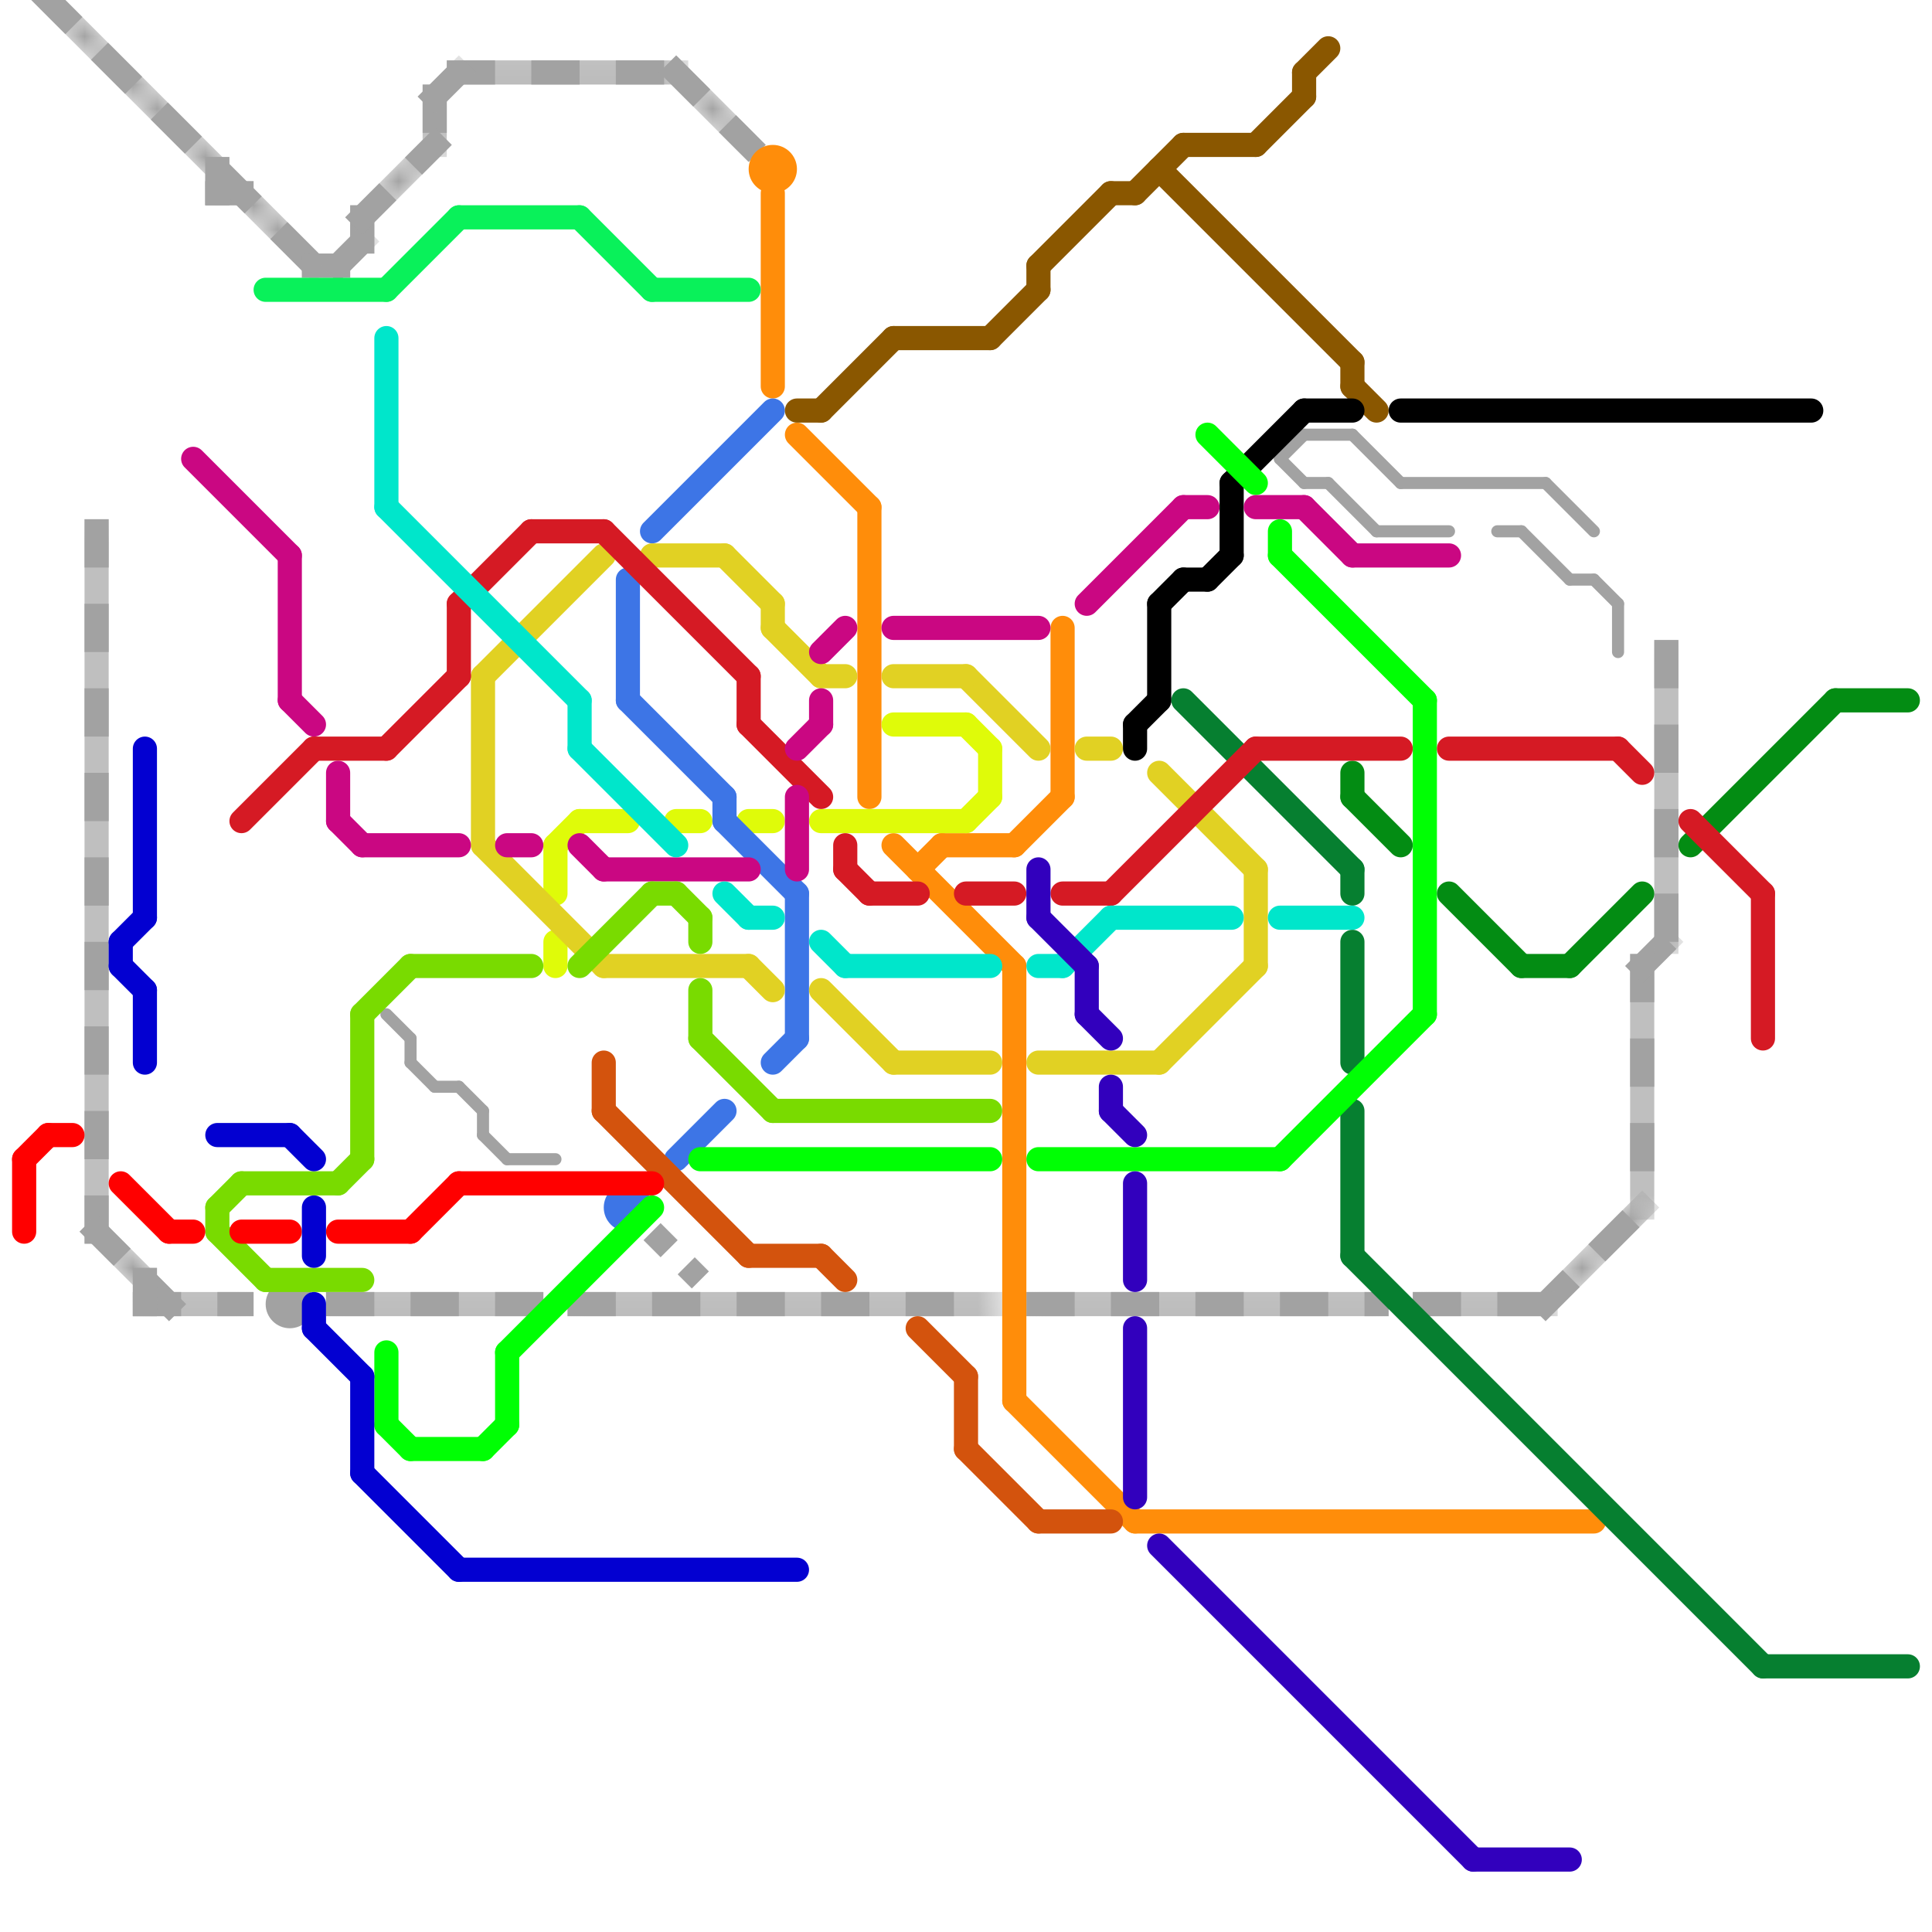 
<svg version="1.1" xmlns="http://www.w3.org/2000/svg" viewBox="0 0 80 80">
<style>line { stroke-width: 1; fill: none; stroke-linecap: round; stroke-linejoin: round; } .c0 { stroke: #a2a2a2 } .c1 { stroke: #ff8d0a } .c2 { stroke: #dffb09 } .c3 { stroke: #3d75e6 } .c4 { stroke: #09f15a } .c5 { stroke: #8a5700 } .c6 { stroke: #e1d123 } .c7 { stroke: #000000 } .c8 { stroke: #067f30 } .c9 { stroke: #00ff04 } .c10 { stroke: #d3530d } .c11 { stroke: #038c13 } .c12 { stroke: #d51a24 } .c13 { stroke: #ca0782 } .c14 { stroke: #00e6cb } .c15 { stroke: #3200bd } .c16 { stroke: #79db00 } .c17 { stroke: #ff0000 } .c18 { stroke: #0300d1 } .lsw1 { stroke-width: 0.75; stroke-linecap: square; }.lds1 { stroke-dasharray: 1 1; }.lds1 { stroke-dasharray: 1 1; }.w1 { stroke-width: 1; }.w3 { stroke-width: .5; }.l8 { stroke-linecap: butt; }.l9 { stroke-dasharray: 1 2.5; stroke-linecap: square; }.sl-sq { stroke-linecap: square; }</style><mask id="k1-1-1" maskUnits="userSpaceOnUse"><line class=" sl-sq" x1="14" y1="54" x2="22" y2="54" stroke="#fff"/><line class="lsw1" x1="14" y1="54" x2="22" y2="54" stroke="#000"/></mask><line class="c0  sl-sq" x1="14" y1="54" x2="22" y2="54" mask="url(#k1-1-1)"/><line class="c0 l9" x1="14" y1="54" x2="22" y2="54"/><mask id="k1-1-2" maskUnits="userSpaceOnUse"><line class=" sl-sq" x1="6" y1="54" x2="10" y2="54" stroke="#fff"/><line class="lsw1" x1="6" y1="54" x2="10" y2="54" stroke="#000"/></mask><line class="c0  sl-sq" x1="6" y1="54" x2="10" y2="54" mask="url(#k1-1-2)"/><line class="c0 l9" x1="6" y1="54" x2="10" y2="54"/><mask id="k1-1-3" maskUnits="userSpaceOnUse"><line class=" sl-sq" x1="9" y1="8" x2="10" y2="8" stroke="#fff"/><line class="lsw1" x1="9" y1="8" x2="10" y2="8" stroke="#000"/></mask><line class="c0  sl-sq" x1="9" y1="8" x2="10" y2="8" mask="url(#k1-1-3)"/><line class="c0 l9" x1="9" y1="8" x2="10" y2="8"/><mask id="k1-1-4" maskUnits="userSpaceOnUse"><line class=" sl-sq" x1="4" y1="22" x2="4" y2="51" stroke="#fff"/><line class="lsw1" x1="4" y1="22" x2="4" y2="51" stroke="#000"/></mask><line class="c0  sl-sq" x1="4" y1="22" x2="4" y2="51" mask="url(#k1-1-4)"/><line class="c0 l9" x1="4" y1="22" x2="4" y2="51"/><mask id="k1-1-5" maskUnits="userSpaceOnUse"><line class=" sl-sq" x1="15" y1="9" x2="15" y2="10" stroke="#fff"/><line class="lsw1" x1="15" y1="9" x2="15" y2="10" stroke="#000"/></mask><line class="c0  sl-sq" x1="15" y1="9" x2="15" y2="10" mask="url(#k1-1-5)"/><line class="c0 l9" x1="15" y1="9" x2="15" y2="10"/><mask id="k1-1-6" maskUnits="userSpaceOnUse"><line class=" sl-sq" x1="43" y1="54" x2="57" y2="54" stroke="#fff"/><line class="lsw1" x1="43" y1="54" x2="57" y2="54" stroke="#000"/></mask><line class="c0  sl-sq" x1="43" y1="54" x2="57" y2="54" mask="url(#k1-1-6)"/><line class="c0 l9" x1="43" y1="54" x2="57" y2="54"/><mask id="k1-1-7" maskUnits="userSpaceOnUse"><line class=" sl-sq" x1="68" y1="40" x2="68" y2="50" stroke="#fff"/><line class="lsw1" x1="68" y1="40" x2="68" y2="50" stroke="#000"/></mask><line class="c0  sl-sq" x1="68" y1="40" x2="68" y2="50" mask="url(#k1-1-7)"/><line class="c0 l9" x1="68" y1="40" x2="68" y2="50"/><mask id="k1-1-8" maskUnits="userSpaceOnUse"><line class=" sl-sq" x1="19" y1="3" x2="28" y2="3" stroke="#fff"/><line class="lsw1" x1="19" y1="3" x2="28" y2="3" stroke="#000"/></mask><line class="c0  sl-sq" x1="19" y1="3" x2="28" y2="3" mask="url(#k1-1-8)"/><line class="c0 l9" x1="19" y1="3" x2="28" y2="3"/><mask id="k1-1-9" maskUnits="userSpaceOnUse"><line class=" sl-sq" x1="4" y1="51" x2="7" y2="54" stroke="#fff"/><line class="lsw1" x1="4" y1="51" x2="7" y2="54" stroke="#000"/></mask><line class="c0  sl-sq" x1="4" y1="51" x2="7" y2="54" mask="url(#k1-1-9)"/><line class="c0 l9" x1="4" y1="51" x2="7" y2="54"/><mask id="k1-1-10" maskUnits="userSpaceOnUse"><line class=" sl-sq" x1="64" y1="54" x2="68" y2="50" stroke="#fff"/><line class="lsw1" x1="64" y1="54" x2="68" y2="50" stroke="#000"/></mask><line class="c0  sl-sq" x1="64" y1="54" x2="68" y2="50" mask="url(#k1-1-10)"/><line class="c0 l9" x1="64" y1="54" x2="68" y2="50"/><mask id="k1-1-11" maskUnits="userSpaceOnUse"><line class=" sl-sq" x1="68" y1="40" x2="69" y2="39" stroke="#fff"/><line class="lsw1" x1="68" y1="40" x2="69" y2="39" stroke="#000"/></mask><line class="c0  sl-sq" x1="68" y1="40" x2="69" y2="39" mask="url(#k1-1-11)"/><line class="c0 l9" x1="68" y1="40" x2="69" y2="39"/><mask id="k1-1-12" maskUnits="userSpaceOnUse"><line class=" sl-sq" x1="18" y1="4" x2="18" y2="6" stroke="#fff"/><line class="lsw1" x1="18" y1="4" x2="18" y2="6" stroke="#000"/></mask><line class="c0  sl-sq" x1="18" y1="4" x2="18" y2="6" mask="url(#k1-1-12)"/><line class="c0 l9" x1="18" y1="4" x2="18" y2="6"/><mask id="k1-1-13" maskUnits="userSpaceOnUse"><line class=" sl-sq" x1="2" y1="0" x2="13" y2="11" stroke="#fff"/><line class="lsw1" x1="2" y1="0" x2="13" y2="11" stroke="#000"/></mask><line class="c0  sl-sq" x1="2" y1="0" x2="13" y2="11" mask="url(#k1-1-13)"/><line class="c0 l9" x1="2" y1="0" x2="13" y2="11"/><mask id="k1-1-14" maskUnits="userSpaceOnUse"><line class=" sl-sq" x1="6" y1="53" x2="6" y2="54" stroke="#fff"/><line class="lsw1" x1="6" y1="53" x2="6" y2="54" stroke="#000"/></mask><line class="c0  sl-sq" x1="6" y1="53" x2="6" y2="54" mask="url(#k1-1-14)"/><line class="c0 l9" x1="6" y1="53" x2="6" y2="54"/><mask id="k1-1-15" maskUnits="userSpaceOnUse"><line class=" sl-sq" x1="13" y1="11" x2="14" y2="11" stroke="#fff"/><line class="lsw1" x1="13" y1="11" x2="14" y2="11" stroke="#000"/></mask><line class="c0  sl-sq" x1="13" y1="11" x2="14" y2="11" mask="url(#k1-1-15)"/><line class="c0 l9" x1="13" y1="11" x2="14" y2="11"/><mask id="k1-1-16" maskUnits="userSpaceOnUse"><line class=" sl-sq" x1="59" y1="54" x2="64" y2="54" stroke="#fff"/><line class="lsw1" x1="59" y1="54" x2="64" y2="54" stroke="#000"/></mask><line class="c0  sl-sq" x1="59" y1="54" x2="64" y2="54" mask="url(#k1-1-16)"/><line class="c0 l9" x1="59" y1="54" x2="64" y2="54"/><mask id="k1-1-17" maskUnits="userSpaceOnUse"><line class=" sl-sq" x1="28" y1="3" x2="31" y2="6" stroke="#fff"/><line class="lsw1" x1="28" y1="3" x2="31" y2="6" stroke="#000"/></mask><line class="c0  sl-sq" x1="28" y1="3" x2="31" y2="6" mask="url(#k1-1-17)"/><line class="c0 l9" x1="28" y1="3" x2="31" y2="6"/><mask id="k1-1-18" maskUnits="userSpaceOnUse"><line class=" sl-sq" x1="24" y1="54" x2="41" y2="54" stroke="#fff"/><line class="lsw1" x1="24" y1="54" x2="41" y2="54" stroke="#000"/></mask><line class="c0  sl-sq" x1="24" y1="54" x2="41" y2="54" mask="url(#k1-1-18)"/><line class="c0 l9" x1="24" y1="54" x2="41" y2="54"/><mask id="k1-1-19" maskUnits="userSpaceOnUse"><line class=" sl-sq" x1="14" y1="11" x2="15" y2="10" stroke="#fff"/><line class="lsw1" x1="14" y1="11" x2="15" y2="10" stroke="#000"/></mask><line class="c0  sl-sq" x1="14" y1="11" x2="15" y2="10" mask="url(#k1-1-19)"/><line class="c0 l9" x1="14" y1="11" x2="15" y2="10"/><mask id="k1-1-20" maskUnits="userSpaceOnUse"><line class=" sl-sq" x1="18" y1="4" x2="19" y2="3" stroke="#fff"/><line class="lsw1" x1="18" y1="4" x2="19" y2="3" stroke="#000"/></mask><line class="c0  sl-sq" x1="18" y1="4" x2="19" y2="3" mask="url(#k1-1-20)"/><line class="c0 l9" x1="18" y1="4" x2="19" y2="3"/><mask id="k1-1-21" maskUnits="userSpaceOnUse"><line class=" sl-sq" x1="69" y1="27" x2="69" y2="39" stroke="#fff"/><line class="lsw1" x1="69" y1="27" x2="69" y2="39" stroke="#000"/></mask><line class="c0  sl-sq" x1="69" y1="27" x2="69" y2="39" mask="url(#k1-1-21)"/><line class="c0 l9" x1="69" y1="27" x2="69" y2="39"/><mask id="k1-1-22" maskUnits="userSpaceOnUse"><line class=" sl-sq" x1="15" y1="9" x2="18" y2="6" stroke="#fff"/><line class="lsw1" x1="15" y1="9" x2="18" y2="6" stroke="#000"/></mask><line class="c0  sl-sq" x1="15" y1="9" x2="18" y2="6" mask="url(#k1-1-22)"/><line class="c0 l9" x1="15" y1="9" x2="18" y2="6"/><mask id="k1-1-23" maskUnits="userSpaceOnUse"><line class=" sl-sq" x1="9" y1="7" x2="9" y2="8" stroke="#fff"/><line class="lsw1" x1="9" y1="7" x2="9" y2="8" stroke="#000"/></mask><line class="c0  sl-sq" x1="9" y1="7" x2="9" y2="8" mask="url(#k1-1-23)"/><line class="c0 l9" x1="9" y1="7" x2="9" y2="8"/><circle cx="12" cy="54" r="1" fill="#a2a2a2" /><line class="c0 l8 lds1" x1="27" y1="51" x2="29" y2="53"/><line class="c0 w3" x1="58" y1="20" x2="64" y2="20"/><line class="c0 w3" x1="63" y1="22" x2="65" y2="24"/><line class="c0 w3" x1="67" y1="25" x2="67" y2="27"/><line class="c0 w3" x1="55" y1="20" x2="57" y2="22"/><line class="c0 w3" x1="53" y1="19" x2="54" y2="20"/><line class="c0 w3" x1="19" y1="45" x2="20" y2="46"/><line class="c0 w3" x1="64" y1="20" x2="66" y2="22"/><line class="c0 w3" x1="17" y1="44" x2="18" y2="45"/><line class="c0 w3" x1="65" y1="24" x2="66" y2="24"/><line class="c0 w3" x1="20" y1="46" x2="20" y2="47"/><line class="c0 w3" x1="16" y1="42" x2="17" y2="43"/><line class="c0 w3" x1="17" y1="43" x2="17" y2="44"/><line class="c0 w3" x1="56" y1="18" x2="58" y2="20"/><line class="c0 w3" x1="21" y1="48" x2="23" y2="48"/><line class="c0 w3" x1="20" y1="47" x2="21" y2="48"/><line class="c0 w3" x1="66" y1="24" x2="67" y2="25"/><line class="c0 w3" x1="57" y1="22" x2="60" y2="22"/><line class="c0 w3" x1="62" y1="22" x2="63" y2="22"/><line class="c0 w3" x1="18" y1="45" x2="19" y2="45"/><line class="c0 w3" x1="53" y1="19" x2="54" y2="18"/><line class="c0 w3" x1="54" y1="18" x2="56" y2="18"/><line class="c0 w3" x1="54" y1="20" x2="55" y2="20"/><line class="c1 " x1="32" y1="8" x2="32" y2="16"/><line class="c1 " x1="39" y1="35" x2="42" y2="35"/><line class="c1 " x1="44" y1="26" x2="44" y2="33"/><line class="c1 " x1="33" y1="18" x2="36" y2="21"/><line class="c1 " x1="36" y1="21" x2="36" y2="33"/><line class="c1 " x1="42" y1="40" x2="42" y2="58"/><line class="c1 " x1="37" y1="35" x2="42" y2="40"/><line class="c1 " x1="47" y1="63" x2="66" y2="63"/><line class="c1 " x1="42" y1="35" x2="44" y2="33"/><line class="c1 " x1="38" y1="36" x2="39" y2="35"/><line class="c1 " x1="42" y1="58" x2="47" y2="63"/><circle cx="32" cy="7" r="1" fill="#ff8d0a" /><line class="c2 " x1="31" y1="34" x2="32" y2="34"/><line class="c2 " x1="23" y1="35" x2="24" y2="34"/><line class="c2 " x1="37" y1="30" x2="40" y2="30"/><line class="c2 " x1="41" y1="31" x2="41" y2="33"/><line class="c2 " x1="40" y1="34" x2="41" y2="33"/><line class="c2 " x1="23" y1="35" x2="23" y2="37"/><line class="c2 " x1="24" y1="34" x2="26" y2="34"/><line class="c2 " x1="34" y1="34" x2="40" y2="34"/><line class="c2 " x1="23" y1="39" x2="23" y2="40"/><line class="c2 " x1="28" y1="34" x2="29" y2="34"/><line class="c2 " x1="40" y1="30" x2="41" y2="31"/><line class="c3 " x1="26" y1="29" x2="30" y2="33"/><line class="c3 " x1="30" y1="34" x2="33" y2="37"/><line class="c3 " x1="30" y1="33" x2="30" y2="34"/><line class="c3 " x1="32" y1="44" x2="33" y2="43"/><line class="c3 " x1="28" y1="48" x2="30" y2="46"/><line class="c3 " x1="26" y1="24" x2="26" y2="29"/><line class="c3 " x1="27" y1="22" x2="32" y2="17"/><line class="c3 " x1="33" y1="37" x2="33" y2="43"/><circle cx="26" cy="50" r="1" fill="#3d75e6" /><line class="c4 " x1="16" y1="12" x2="19" y2="9"/><line class="c4 " x1="19" y1="9" x2="24" y2="9"/><line class="c4 " x1="27" y1="12" x2="31" y2="12"/><line class="c4 " x1="11" y1="12" x2="16" y2="12"/><line class="c4 " x1="24" y1="9" x2="27" y2="12"/><line class="c5 " x1="37" y1="14" x2="41" y2="14"/><line class="c5 " x1="43" y1="11" x2="43" y2="12"/><line class="c5 " x1="52" y1="6" x2="54" y2="4"/><line class="c5 " x1="54" y1="3" x2="54" y2="4"/><line class="c5 " x1="56" y1="16" x2="57" y2="17"/><line class="c5 " x1="46" y1="8" x2="47" y2="8"/><line class="c5 " x1="48" y1="7" x2="56" y2="15"/><line class="c5 " x1="43" y1="11" x2="46" y2="8"/><line class="c5 " x1="33" y1="17" x2="34" y2="17"/><line class="c5 " x1="47" y1="8" x2="49" y2="6"/><line class="c5 " x1="34" y1="17" x2="37" y2="14"/><line class="c5 " x1="41" y1="14" x2="43" y2="12"/><line class="c5 " x1="56" y1="15" x2="56" y2="16"/><line class="c5 " x1="49" y1="6" x2="52" y2="6"/><line class="c5 " x1="54" y1="3" x2="55" y2="2"/><line class="c6 " x1="32" y1="26" x2="34" y2="28"/><line class="c6 " x1="25" y1="40" x2="31" y2="40"/><line class="c6 " x1="31" y1="40" x2="32" y2="41"/><line class="c6 " x1="20" y1="28" x2="20" y2="35"/><line class="c6 " x1="48" y1="44" x2="52" y2="40"/><line class="c6 " x1="43" y1="44" x2="48" y2="44"/><line class="c6 " x1="52" y1="36" x2="52" y2="40"/><line class="c6 " x1="48" y1="32" x2="52" y2="36"/><line class="c6 " x1="40" y1="28" x2="43" y2="31"/><line class="c6 " x1="27" y1="23" x2="30" y2="23"/><line class="c6 " x1="37" y1="44" x2="41" y2="44"/><line class="c6 " x1="34" y1="28" x2="35" y2="28"/><line class="c6 " x1="45" y1="31" x2="46" y2="31"/><line class="c6 " x1="20" y1="35" x2="25" y2="40"/><line class="c6 " x1="20" y1="28" x2="25" y2="23"/><line class="c6 " x1="34" y1="41" x2="37" y2="44"/><line class="c6 " x1="37" y1="28" x2="40" y2="28"/><line class="c6 " x1="32" y1="25" x2="32" y2="26"/><line class="c6 " x1="30" y1="23" x2="32" y2="25"/><line class="c7 " x1="54" y1="17" x2="56" y2="17"/><line class="c7 " x1="47" y1="30" x2="48" y2="29"/><line class="c7 " x1="50" y1="24" x2="51" y2="23"/><line class="c7 " x1="48" y1="25" x2="48" y2="29"/><line class="c7 " x1="51" y1="20" x2="54" y2="17"/><line class="c7 " x1="49" y1="24" x2="50" y2="24"/><line class="c7 " x1="48" y1="25" x2="49" y2="24"/><line class="c7 " x1="58" y1="17" x2="75" y2="17"/><line class="c7 " x1="51" y1="20" x2="51" y2="23"/><line class="c7 " x1="47" y1="30" x2="47" y2="31"/><line class="c8 " x1="56" y1="46" x2="56" y2="52"/><line class="c8 " x1="56" y1="36" x2="56" y2="37"/><line class="c8 " x1="73" y1="69" x2="79" y2="69"/><line class="c8 " x1="56" y1="52" x2="73" y2="69"/><line class="c8 " x1="49" y1="29" x2="56" y2="36"/><line class="c8 " x1="56" y1="39" x2="56" y2="44"/><line class="c9 " x1="20" y1="60" x2="21" y2="59"/><line class="c9 " x1="53" y1="22" x2="53" y2="23"/><line class="c9 " x1="21" y1="56" x2="27" y2="50"/><line class="c9 " x1="16" y1="59" x2="17" y2="60"/><line class="c9 " x1="43" y1="48" x2="53" y2="48"/><line class="c9 " x1="53" y1="23" x2="59" y2="29"/><line class="c9 " x1="59" y1="29" x2="59" y2="42"/><line class="c9 " x1="50" y1="18" x2="52" y2="20"/><line class="c9 " x1="17" y1="60" x2="20" y2="60"/><line class="c9 " x1="29" y1="48" x2="41" y2="48"/><line class="c9 " x1="21" y1="56" x2="21" y2="59"/><line class="c9 " x1="53" y1="48" x2="59" y2="42"/><line class="c9 " x1="16" y1="56" x2="16" y2="59"/><line class="c10 " x1="25" y1="44" x2="25" y2="46"/><line class="c10 " x1="34" y1="52" x2="35" y2="53"/><line class="c10 " x1="40" y1="60" x2="43" y2="63"/><line class="c10 " x1="38" y1="55" x2="40" y2="57"/><line class="c10 " x1="43" y1="63" x2="46" y2="63"/><line class="c10 " x1="25" y1="46" x2="31" y2="52"/><line class="c10 " x1="31" y1="52" x2="34" y2="52"/><line class="c10 " x1="40" y1="57" x2="40" y2="60"/><line class="c11 " x1="56" y1="32" x2="56" y2="33"/><line class="c11 " x1="65" y1="40" x2="68" y2="37"/><line class="c11 " x1="56" y1="33" x2="58" y2="35"/><line class="c11 " x1="60" y1="37" x2="63" y2="40"/><line class="c11 " x1="70" y1="35" x2="76" y2="29"/><line class="c11 " x1="63" y1="40" x2="65" y2="40"/><line class="c11 " x1="76" y1="29" x2="79" y2="29"/><line class="c12 " x1="40" y1="37" x2="42" y2="37"/><line class="c12 " x1="31" y1="28" x2="31" y2="30"/><line class="c12 " x1="36" y1="37" x2="38" y2="37"/><line class="c12 " x1="10" y1="34" x2="13" y2="31"/><line class="c12 " x1="31" y1="30" x2="34" y2="33"/><line class="c12 " x1="25" y1="22" x2="31" y2="28"/><line class="c12 " x1="46" y1="37" x2="52" y2="31"/><line class="c12 " x1="19" y1="25" x2="22" y2="22"/><line class="c12 " x1="35" y1="36" x2="36" y2="37"/><line class="c12 " x1="35" y1="35" x2="35" y2="36"/><line class="c12 " x1="13" y1="31" x2="16" y2="31"/><line class="c12 " x1="70" y1="34" x2="73" y2="37"/><line class="c12 " x1="73" y1="37" x2="73" y2="43"/><line class="c12 " x1="22" y1="22" x2="25" y2="22"/><line class="c12 " x1="19" y1="25" x2="19" y2="28"/><line class="c12 " x1="60" y1="31" x2="67" y2="31"/><line class="c12 " x1="44" y1="37" x2="46" y2="37"/><line class="c12 " x1="52" y1="31" x2="58" y2="31"/><line class="c12 " x1="16" y1="31" x2="19" y2="28"/><line class="c12 " x1="67" y1="31" x2="68" y2="32"/><line class="c13 " x1="49" y1="21" x2="50" y2="21"/><line class="c13 " x1="33" y1="33" x2="33" y2="36"/><line class="c13 " x1="52" y1="21" x2="54" y2="21"/><line class="c13 " x1="14" y1="32" x2="14" y2="34"/><line class="c13 " x1="8" y1="19" x2="12" y2="23"/><line class="c13 " x1="34" y1="27" x2="35" y2="26"/><line class="c13 " x1="34" y1="29" x2="34" y2="30"/><line class="c13 " x1="45" y1="25" x2="49" y2="21"/><line class="c13 " x1="54" y1="21" x2="56" y2="23"/><line class="c13 " x1="25" y1="36" x2="31" y2="36"/><line class="c13 " x1="21" y1="35" x2="22" y2="35"/><line class="c13 " x1="33" y1="31" x2="34" y2="30"/><line class="c13 " x1="12" y1="29" x2="13" y2="30"/><line class="c13 " x1="24" y1="35" x2="25" y2="36"/><line class="c13 " x1="14" y1="34" x2="15" y2="35"/><line class="c13 " x1="15" y1="35" x2="19" y2="35"/><line class="c13 " x1="12" y1="23" x2="12" y2="29"/><line class="c13 " x1="56" y1="23" x2="60" y2="23"/><line class="c13 " x1="37" y1="26" x2="43" y2="26"/><line class="c14 " x1="31" y1="38" x2="32" y2="38"/><line class="c14 " x1="16" y1="21" x2="24" y2="29"/><line class="c14 " x1="35" y1="40" x2="41" y2="40"/><line class="c14 " x1="24" y1="29" x2="24" y2="31"/><line class="c14 " x1="43" y1="40" x2="44" y2="40"/><line class="c14 " x1="44" y1="40" x2="46" y2="38"/><line class="c14 " x1="24" y1="31" x2="28" y2="35"/><line class="c14 " x1="16" y1="14" x2="16" y2="21"/><line class="c14 " x1="46" y1="38" x2="51" y2="38"/><line class="c14 " x1="34" y1="39" x2="35" y2="40"/><line class="c14 " x1="30" y1="37" x2="31" y2="38"/><line class="c14 " x1="53" y1="38" x2="56" y2="38"/><line class="c15 " x1="47" y1="55" x2="47" y2="62"/><line class="c15 " x1="43" y1="38" x2="45" y2="40"/><line class="c15 " x1="47" y1="49" x2="47" y2="53"/><line class="c15 " x1="48" y1="64" x2="61" y2="77"/><line class="c15 " x1="61" y1="77" x2="65" y2="77"/><line class="c15 " x1="46" y1="46" x2="47" y2="47"/><line class="c15 " x1="46" y1="45" x2="46" y2="46"/><line class="c15 " x1="45" y1="40" x2="45" y2="42"/><line class="c15 " x1="45" y1="42" x2="46" y2="43"/><line class="c15 " x1="43" y1="36" x2="43" y2="38"/><line class="c16 " x1="29" y1="41" x2="29" y2="43"/><line class="c16 " x1="15" y1="42" x2="15" y2="48"/><line class="c16 " x1="29" y1="43" x2="32" y2="46"/><line class="c16 " x1="32" y1="46" x2="41" y2="46"/><line class="c16 " x1="14" y1="49" x2="15" y2="48"/><line class="c16 " x1="28" y1="37" x2="29" y2="38"/><line class="c16 " x1="29" y1="38" x2="29" y2="39"/><line class="c16 " x1="17" y1="40" x2="22" y2="40"/><line class="c16 " x1="9" y1="50" x2="9" y2="51"/><line class="c16 " x1="15" y1="42" x2="17" y2="40"/><line class="c16 " x1="27" y1="37" x2="28" y2="37"/><line class="c16 " x1="9" y1="51" x2="11" y2="53"/><line class="c16 " x1="11" y1="53" x2="15" y2="53"/><line class="c16 " x1="10" y1="49" x2="14" y2="49"/><line class="c16 " x1="24" y1="40" x2="27" y2="37"/><line class="c16 " x1="9" y1="50" x2="10" y2="49"/><line class="c17 " x1="2" y1="47" x2="3" y2="47"/><line class="c17 " x1="14" y1="51" x2="17" y2="51"/><line class="c17 " x1="17" y1="51" x2="19" y2="49"/><line class="c17 " x1="19" y1="49" x2="27" y2="49"/><line class="c17 " x1="5" y1="49" x2="7" y2="51"/><line class="c17 " x1="1" y1="48" x2="2" y2="47"/><line class="c17 " x1="1" y1="48" x2="1" y2="51"/><line class="c17 " x1="7" y1="51" x2="8" y2="51"/><line class="c17 " x1="10" y1="51" x2="12" y2="51"/><line class="c18 " x1="19" y1="65" x2="33" y2="65"/><line class="c18 " x1="13" y1="54" x2="13" y2="55"/><line class="c18 " x1="6" y1="31" x2="6" y2="38"/><line class="c18 " x1="9" y1="47" x2="12" y2="47"/><line class="c18 " x1="6" y1="41" x2="6" y2="44"/><line class="c18 " x1="5" y1="39" x2="6" y2="38"/><line class="c18 " x1="12" y1="47" x2="13" y2="48"/><line class="c18 " x1="13" y1="55" x2="15" y2="57"/><line class="c18 " x1="15" y1="61" x2="19" y2="65"/><line class="c18 " x1="15" y1="57" x2="15" y2="61"/><line class="c18 " x1="13" y1="50" x2="13" y2="52"/><line class="c18 " x1="5" y1="40" x2="6" y2="41"/><line class="c18 " x1="5" y1="39" x2="5" y2="40"/>


</svg>

